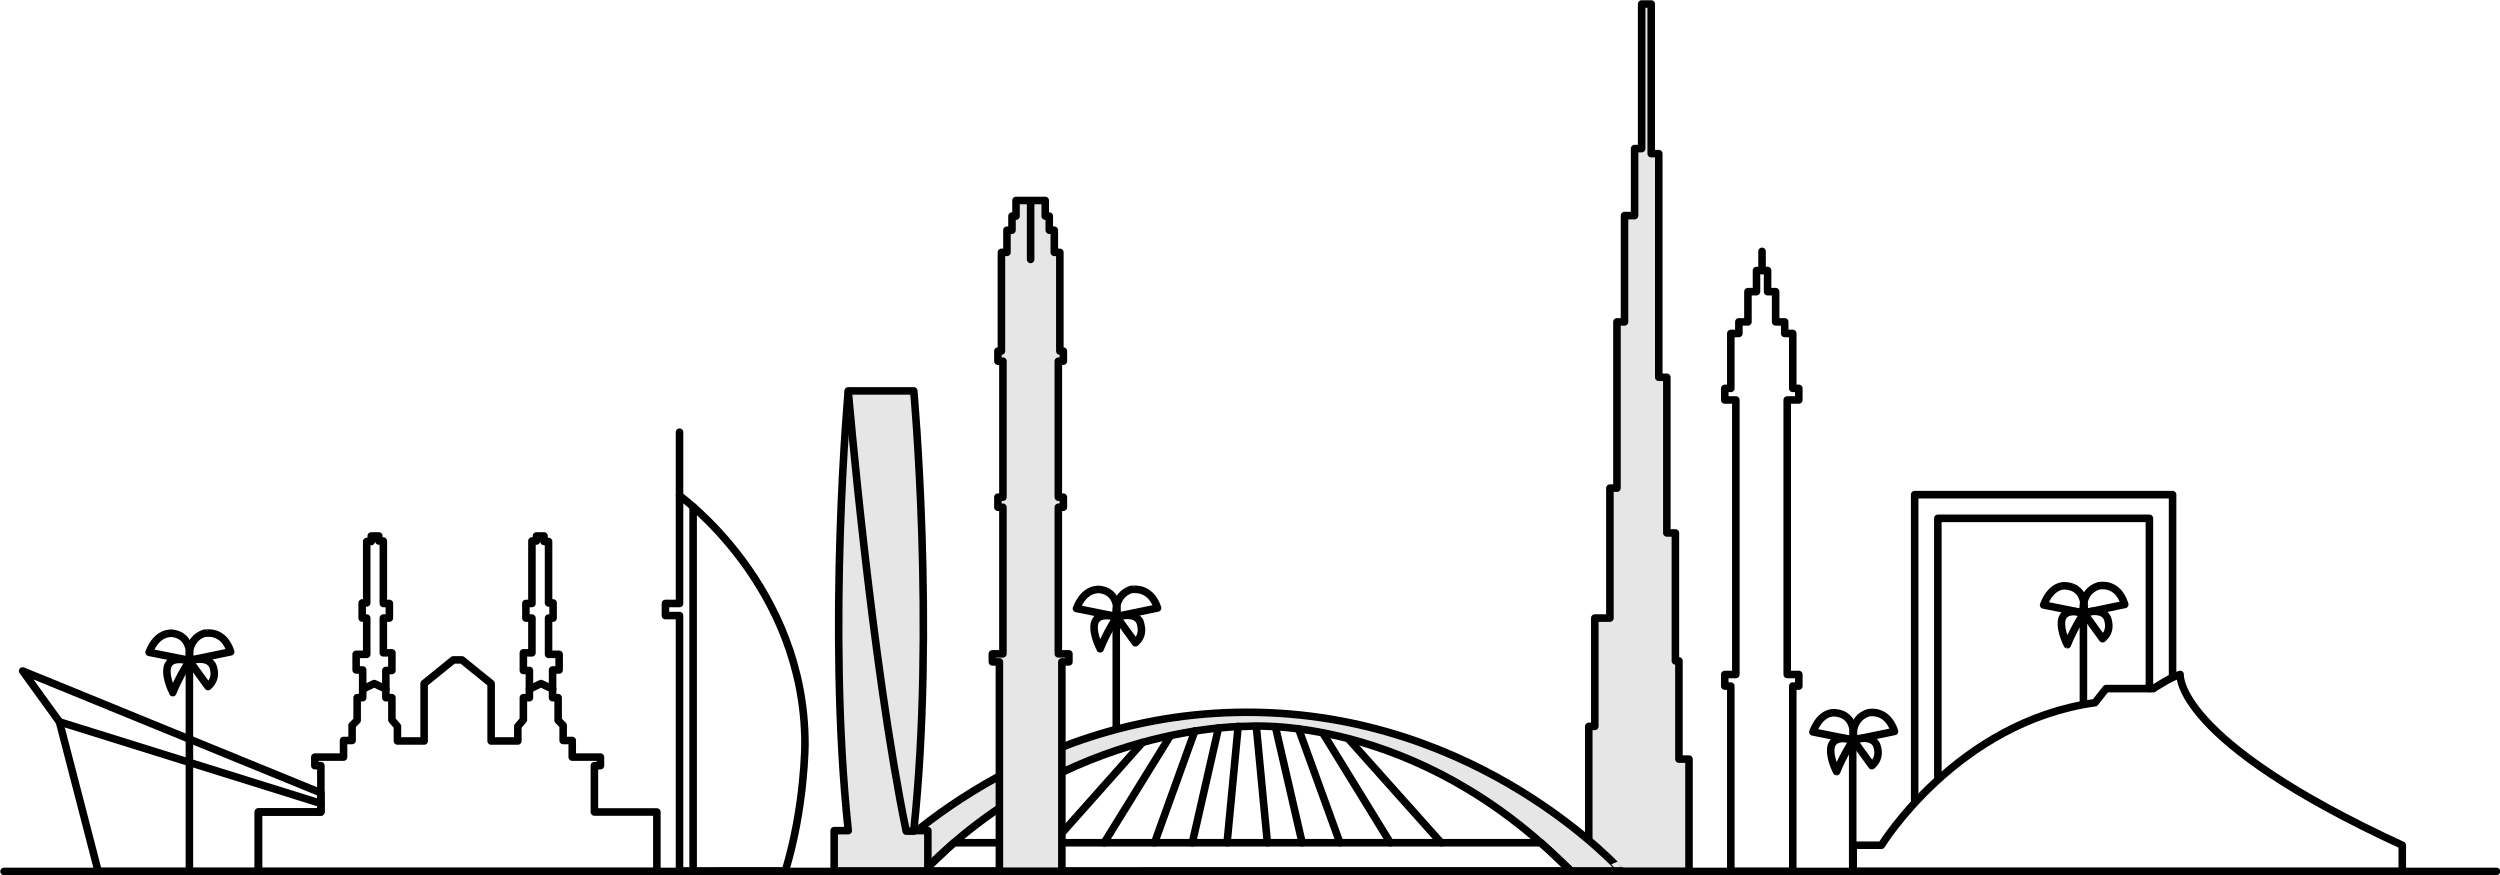 <?xml version="1.0" encoding="utf-8"?>
<!-- Generator: Adobe Illustrator 26.0.3, SVG Export Plug-In . SVG Version: 6.00 Build 0)  -->
<svg version="1.1" id="Layer_1" xmlns="http://www.w3.org/2000/svg" xmlns:xlink="http://www.w3.org/1999/xlink" x="0px" y="0px"
	 viewBox="0 0 496.3 173.7" style="enable-background:new 0 0 496.3 173.7;" xml:space="preserve">
<style type="text/css">
	.st0{fill:none;stroke:#000000;stroke-width:1.5;stroke-linecap:round;stroke-linejoin:round;stroke-miterlimit:10;}
	.st1{fill:#E6E6E6;stroke:#000000;stroke-width:1.5;stroke-linecap:round;stroke-linejoin:round;stroke-miterlimit:10;}
</style>
<g>
	<path class="st0" d="M367.9,173v-5.2h5.6c0,0,15-24.5,42.4-28.3l2.2-2.8h9.4c0,0,3.4-2.3,5.3-2.8c0,0-1.3,13,44.1,33.9v5.2H367.9z"
		/>
	<polyline class="st0" points="431.3,134.4 431.3,98.2 380.1,98.2 380.1,158.8 	"/>
	<polyline class="st0" points="426.7,136.7 426.7,102.9 384.7,102.9 384.7,154.3 	"/>
	<g>
		<path class="st0" d="M367.9,146.9c0,0-2,3-3.3,6.3C364.6,153.2,360.4,145,367.9,146.9z"/>
		<path class="st0" d="M359.9,145.3l8,1.6c0,0,0.9-5.1-3.7-5.4C364.2,141.5,361.5,141.1,359.9,145.3z"/>
		<path class="st0" d="M376.1,145.2l-8.2,1.7c0,0-0.7-4.2,3-5.4C370.9,141.5,374.6,140.6,376.1,145.2z"/>
		<path class="st0" d="M371.6,152l-3.7-5.1c0,0,3.5-1.2,4.6,0.9C372.5,147.8,373.7,150.2,371.6,152z"/>
		<line class="st0" x1="367.8" y1="173" x2="367.8" y2="146.9"/>
	</g>
	<g>
		<path class="st0" d="M37.6,131.2c0,0-2,3-3.3,6.3C34.3,137.4,30.1,129.3,37.6,131.2z"/>
		<path class="st0" d="M29.6,129.5l8,1.6c0,0,0.9-5.1-3.7-5.4C33.9,125.8,31.2,125.4,29.6,129.5z"/>
		<path class="st0" d="M45.8,129.4l-8.2,1.7c0,0-0.7-4.2,3-5.4C40.7,125.8,44.3,124.8,45.8,129.4z"/>
		<path class="st0" d="M41.3,136.3l-3.7-5.1c0,0,3.5-1.2,4.6,0.9C42.2,132.1,43.4,134.5,41.3,136.3z"/>
		<line class="st0" x1="37.6" y1="173" x2="37.6" y2="131.2"/>
	</g>
	<g>
		<path class="st0" d="M221.7,122.5c0,0-2,3-3.3,6.3C218.4,128.7,214.1,120.6,221.7,122.5z"/>
		<path class="st0" d="M213.7,120.8l8,1.6c0,0,0.9-5.1-3.7-5.4C218,117.1,215.3,116.7,213.7,120.8z"/>
		<path class="st0" d="M229.8,120.7l-8.2,1.7c0,0-0.7-4.2,3-5.4C224.7,117.1,228.3,116.2,229.8,120.7z"/>
		<path class="st0" d="M225.4,127.6l-3.7-5.1c0,0,3.5-1.2,4.6,0.9C226.2,123.4,227.5,125.8,225.4,127.6z"/>
		<line class="st0" x1="221.6" y1="144.5" x2="221.6" y2="122.5"/>
	</g>
	<g>
		<path class="st0" d="M413.7,121.7c0,0-2,3-3.3,6.3C410.4,128,406.2,119.8,413.7,121.7z"/>
		<path class="st0" d="M405.7,120.1l8,1.6c0,0,0.9-5.1-3.7-5.4C410,116.3,407.3,115.9,405.7,120.1z"/>
		<path class="st0" d="M421.8,120l-8.2,1.7c0,0-0.7-4.2,3-5.4C416.7,116.3,420.4,115.4,421.8,120z"/>
		<path class="st0" d="M417.4,126.8l-3.7-5.1c0,0,3.5-1.2,4.6,0.9C418.3,122.6,419.5,125.1,417.4,126.8z"/>
		<line class="st0" x1="413.6" y1="139.8" x2="413.6" y2="121.7"/>
	</g>
	<polygon class="st0" points="357.1,79.4 357.1,77.1 355.9,77.1 355.9,66.2 354.3,66.2 354.3,63.9 352.5,63.9 352.5,57.9 
		350.9,57.9 350.9,53.7 348.7,53.7 348.7,57.9 347,57.9 347,63.9 345.2,63.9 345.2,66.2 343.6,66.2 343.6,77.1 342.4,77.1 
		342.4,79.4 344.6,79.4 344.6,133.9 342.4,133.9 342.4,136.2 343.6,136.2 343.6,173 355.9,173 355.9,136.2 357.1,136.2 357.1,133.9 
		354.8,133.9 354.8,79.4 	"/>
	<line class="st0" x1="349.8" y1="53.7" x2="349.8" y2="49.9"/>
	<polygon class="st1" points="335.3,173 335.3,150.7 333.3,150.7 333.3,131.2 332.6,131.2 332.6,105.8 330.9,105.8 330.9,74.9 
		329.3,74.9 329.3,30.5 327.8,30.5 327.8,0.8 325.9,0.8 325.9,29.5 324.5,29.5 324.5,42.8 322.5,42.8 322.5,63.9 321,63.9 321,96.9 
		319.6,96.9 319.6,122.7 316.6,122.7 316.6,144.2 315.4,144.2 315.4,173 	"/>
	<path class="st1" d="M247.6,141.4c-46.4,0-74.3,31.5-74.3,31.5h10.1c28.8-29.4,64.2-28.7,64.2-28.7s33.3-2.8,64.2,28.7h10.1
		C321.9,173,294,141.4,247.6,141.4z"/>
	<path class="st0" d="M189.4,167.3h116.5c0,0,2.3,2.1,6,5.6H183.4C183.4,173,188.1,168.4,189.4,167.3z"/>
	<g>
		<g>
			<line class="st0" x1="267.7" y1="146.7" x2="286.1" y2="167.3"/>
			<line class="st0" x1="262.6" y1="145.5" x2="276" y2="167.3"/>
			<line class="st0" x1="257.8" y1="144.7" x2="266" y2="167.3"/>
			<line class="st0" x1="253.2" y1="144.3" x2="258.5" y2="167.3"/>
			<line class="st0" x1="249.4" y1="144.2" x2="251.6" y2="167.3"/>
		</g>
		<g>
			<line class="st0" x1="226.8" y1="147.4" x2="209.1" y2="167.3"/>
			<line class="st0" x1="232.3" y1="146.1" x2="219.2" y2="167.3"/>
			<line class="st0" x1="237.2" y1="145.1" x2="229.2" y2="167.3"/>
			<line class="st0" x1="241.9" y1="144.5" x2="236.7" y2="167.3"/>
			<line class="st0" x1="245.8" y1="144.2" x2="243.6" y2="167.3"/>
		</g>
	</g>
	<polygon class="st1" points="210.1,129.8 210.1,100.7 211.1,100.7 211.1,98.7 210.1,98.7 210.1,71.7 211.1,71.7 211.1,69.7 
		210.4,69.7 210.4,50.1 209.3,50.1 209.3,45.7 208.3,45.7 208.3,42.9 207.5,42.9 207.5,39.8 204.6,39.8 204.6,51.5 204.6,51.5 
		204.6,39.8 201.7,39.8 201.7,42.9 200.9,42.9 200.9,45.7 199.9,45.7 199.9,50.1 198.8,50.1 198.8,69.7 198.1,69.7 198.1,71.7 
		199.1,71.7 199.1,98.7 198.1,98.7 198.1,100.7 199.1,100.7 199.1,129.8 197,129.8 197,131.4 198.4,131.4 198.4,173 210.8,173 
		210.8,131.4 212.2,131.4 212.2,129.8 	"/>
	<path class="st1" d="M181.4,164.9c4.3-40.4,0-87.3,0-87.3h-13c0,0-4.3,46.9,0,87.3h-2.8v8h18.6v-8H181.4z"/>
	<path class="st0" d="M168.4,77.7c0,0,4.6,53.9,11.5,87.3h1.5"/>
	<g>
		<polyline class="st0" points="76.6,136.8 74.3,135.7 72,136.8 		"/>
		<polygon class="st0" points="118,161.2 118,152 119.2,152 119.2,150.3 113.6,150.3 113.6,147 111.8,147 111.8,144 110.8,143 
			110.8,138.5 109.7,138.5 109.7,133 111,133 111,129.9 108.9,129.9 108.9,122.7 109.8,122.7 109.8,119.7 108.9,119.7 108.9,107.5 
			108,107.5 108,106.4 106.5,106.4 106.5,107.4 105.6,107.4 105.6,119.8 104.4,119.8 104.4,122.7 105.6,122.7 105.6,129.6 
			103.9,129.6 103.9,133.1 105.1,133.1 105.1,138.5 103.9,138.5 103.9,142.9 102.8,144.2 102.8,147.1 97.5,147.1 97.5,135.7 
			91.7,131 90,131 84.2,135.7 84.2,147.1 78.9,147.1 78.9,144.2 77.8,142.9 77.8,138.5 76.6,138.5 76.6,133.1 77.8,133.1 
			77.8,129.6 76.1,129.6 76.1,122.7 77.3,122.7 77.3,119.8 76.1,119.8 76.1,107.4 75.2,107.4 75.2,106.4 73.7,106.4 73.7,107.5 
			72.8,107.5 72.8,119.7 71.9,119.7 71.9,122.7 72.8,122.7 72.8,129.9 70.7,129.9 70.7,133 72,133 72,138.5 70.9,138.5 70.9,143 
			69.9,144 69.9,147 68.2,147 68.2,150.3 62.5,150.3 62.5,152 63.7,152 63.7,161.2 51.3,161.2 51.3,173 130.4,173 130.4,161.2 		"/>
		<polyline class="st0" points="105.1,136.8 107.4,135.7 109.7,136.8 		"/>
	</g>
	<g>
		<path class="st0" d="M134.9,173v-50.8h-2.8v-2.4h2.8V98.4c0,0,24.9,17.8,24.9,49.3c0,0,0,12.4-3.9,25.2H134.9z"/>
		<line class="st0" x1="134.9" y1="85.8" x2="134.9" y2="98.4"/>
		<line class="st0" x1="137.6" y1="100.6" x2="137.6" y2="173"/>
	</g>
	<g>
		<polygon class="st0" points="63.7,157.4 4.5,133.2 11.8,143.3 19.5,173 51.3,173 51.3,161.2 63.7,161.2 		"/>
		<line class="st0" x1="11.8" y1="143.3" x2="63.7" y2="159.5"/>
	</g>
	<line class="st0" x1="0.8" y1="173" x2="495.6" y2="173"/>
</g>
</svg>
